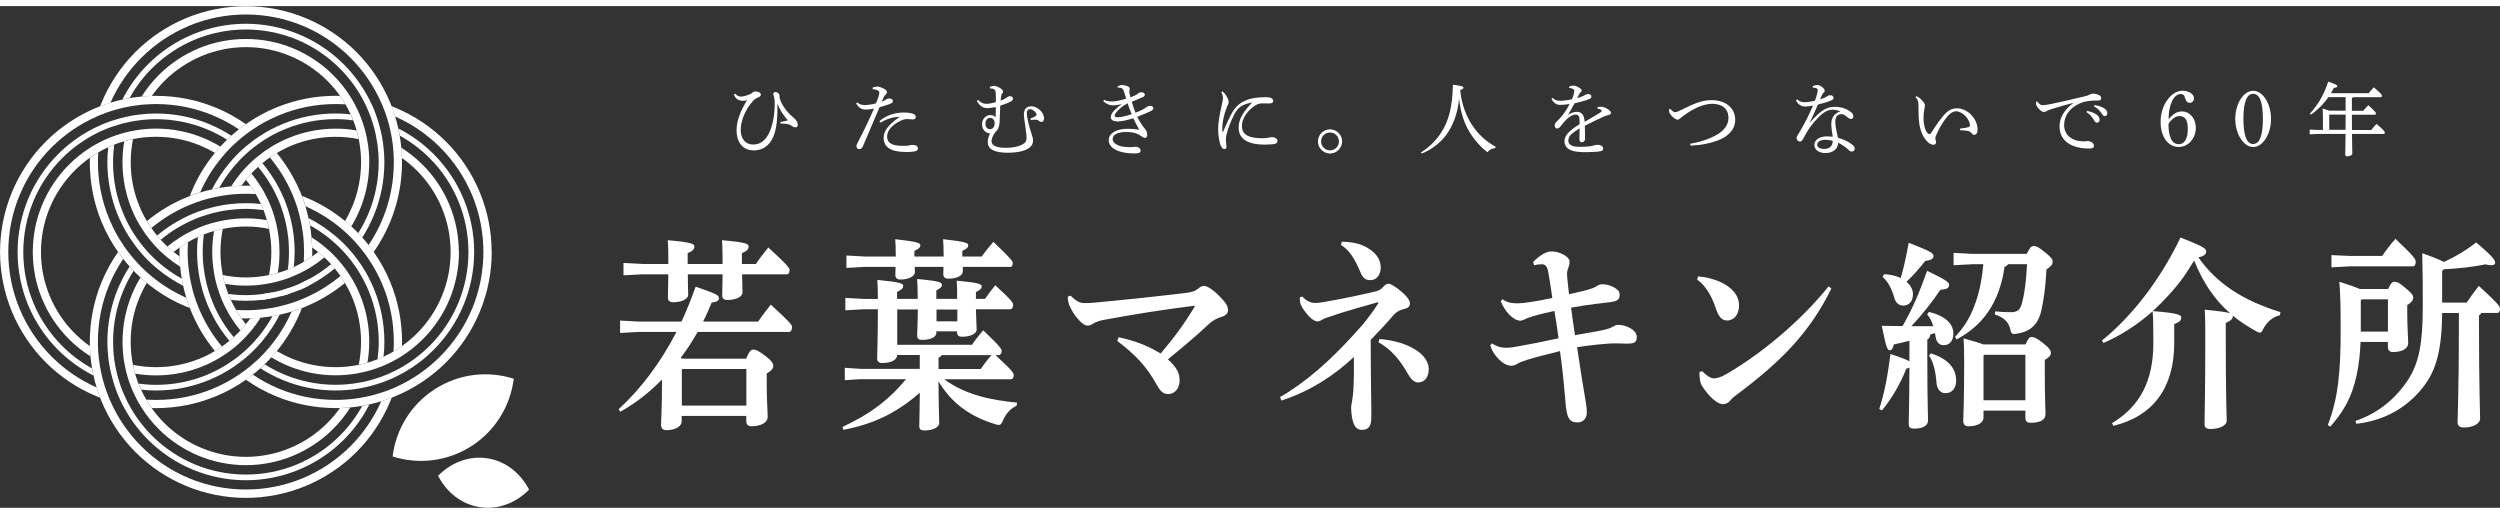 <svg xmlns="http://www.w3.org/2000/svg" width="360" height="74" viewBox="0 0 510.24 102.39">
  <rect x="0" y="0" width="510.24" height="102.39" fill="#333333" stroke="none"/>
  <defs>
    <style>
      .cls-1 {
        fill: #ffffff;
      }

      .cls-2 {
        fill: #ffffff;
      }

      .cls-3 {
        fill: #ffffff;
      }

      .cls-4 {
        fill: #ffffff;
      }
    </style>
  </defs>
  <g id="logo">
    <g>
      <g>
        <g>
          <path class="cls-1" d="M142.38,66.52c-1.06,1.86-2.2,3.63-3.46,5.27.11.04.23.13.34.17h13.02c.65-1.56,1.03-1.86,1.44-1.86.49,0,.95.13,2.51,1.31,1.37,1.05,1.59,1.6,1.59,1.98,0,.51-.23.93-1.33,1.6v2.53c0,2.95.19,5.19.19,6.29,0,1.31-1.56,1.94-3.34,1.94-.65,0-1.03-.34-1.03-1.1v-1.01h-13.18v1.14c0,.89-1.14,1.77-3.15,1.77-.68,0-1.06-.38-1.06-1.1,0-1.01.19-3.38.19-8.27v-.97c-2.58,2.66-5.47,4.89-8.51,6.58l-.34-.51c4.56-4.18,8.54-9.49,11.81-15.78h-7.71l-3.8.21v-2.53l3.8.21h8.73c1.06-2.28,2.01-4.64,2.89-7.13,4.48,1.56,4.75,1.77,4.75,2.36,0,.51-.46.76-1.48.89-.53,1.31-1.1,2.62-1.75,3.88h11.24c.84-1.27,1.71-2.36,2.58-3.46,4.1,3.76,4.33,4.13,4.33,4.6,0,.51-.19.97-.61.97h-18.68ZM147.47,52.64v-1.27c0-1.81-.04-2.62-.11-3.59,4.9.42,5.43.76,5.43,1.27,0,.46-.23.93-1.37,1.35v2.24h2.85c.76-1.14,1.56-2.19,2.54-3.38,4.14,3.8,4.33,4.22,4.33,4.6,0,.59-.19.89-.53.89h-9.15c.04,1.98.08,3.08.08,3.71,0,.84-1.29,1.52-3.11,1.52-.72,0-1.03-.38-1.03-.89,0-.63.04-1.86.08-4.35h-7.1c0,2.32.08,3.5.08,4.18,0,.84-1.29,1.52-3.11,1.52-.72,0-1.03-.38-1.03-.89,0-.63.04-1.9.08-4.81h-5.35l-3.8.21v-2.53l3.8.21h5.35v-1.6c0-1.48-.04-2.28-.11-3.25,4.9.42,5.43.76,5.43,1.27,0,.46-.23.93-1.37,1.35v2.24h7.14ZM152.33,81.54v-7.47h-13.06l-.11.13v7.34h13.18Z"/>
          <path class="cls-1" d="M191.13,66.6c0,.93-1.1,1.52-2.92,1.52-.68,0-1.03-.25-1.03-.89s.11-1.94.15-5.32h-4.21v7.21h15.27c.68-1.01,1.37-1.9,2.28-2.95,3.57,3.38,3.76,3.84,3.76,4.22,0,.46-.23.84-.61.84h-.65c3.53,3.25,3.72,3.63,3.72,4.09,0,.55-.23.84-.61.84h-13.56c4.37,3.25,9.72,4.26,14.85,4.77l-.08.63c-1.33.59-2.2,1.69-2.77,2.95-.3.72-.46.97-.87.97-.15,0-.38-.04-.65-.13-5.2-1.56-9-4.3-11.66-8.78.04,5.53.15,7.64.15,8.48,0,.93-1.29,1.56-3.04,1.56-.72,0-1.03-.25-1.03-.89,0-.8.08-2.62.11-6.83-2.24,1.98-4.63,3.63-7.22,4.89-2.7,1.31-5.51,2.15-8.39,2.7l-.19-.59c2.73-1.27,5.35-2.74,7.78-4.64,1.9-1.48,3.65-3.21,5.2-5.11h-9.3l-3.19.21v-2.53l3.19.21h12.11v-2.83h-4.63v.08c0,.93-1.25,1.56-3.04,1.56-.68,0-1.03-.3-1.03-.93,0-1.18.15-3.97.15-10.04h-2.92l-3.72.21v-2.53l3.72.21h2.92c0-1.39-.04-2.57-.11-3.88,4.82.46,5.28.76,5.28,1.22s-.3.8-1.25,1.22v1.43h4.21c0-1.65-.04-2.62-.11-4.05,4.75.42,5.05.72,5.05,1.18,0,.42-.27.68-1.14,1.14v1.73h4.25c0-1.43,0-2.32-.08-3.71,4.63.42,5.09.72,5.09,1.18,0,.42-.27.67-1.18,1.14v1.39h1.86c.61-.89,1.37-1.9,2.09-2.78,3.46,3.16,3.65,3.63,3.65,4.01,0,.51-.23.89-.61.89h-6.99c.04,2.03.15,3.46.15,4.09,0,.93-1.29,1.52-2.96,1.52-.68,0-1.03-.25-1.03-.89v-.21h-4.25v.17ZM186.69,53.23c0,.42.04.76.04,1.05,0,.84-1.21,1.52-2.96,1.52-.72,0-1.03-.38-1.03-.89,0-.38.04-.89.04-1.69h-6.23l-3.8.21v-2.53l3.8.21h6.27v-.38c0-1.39-.04-2.19-.11-3.16,4.56.51,5.13.8,5.13,1.22s-.19.68-1.21,1.18v1.14h5.96v-.38c0-1.39-.04-2.19-.11-3.16,4.71.51,5.13.8,5.13,1.22s-.19.68-1.21,1.18v1.14h3.95c.76-1.05,1.59-2.07,2.39-3,3.8,3.63,3.95,3.97,3.95,4.35,0,.46-.15.76-.46.76h-9.76c.04.34.04.63.04.89,0,.84-1.06,1.52-2.96,1.52-.72,0-1.03-.38-1.03-.89,0-.38.04-.8.04-1.52h-5.85ZM195.39,64.33v-2.4h-4.25v2.4h4.25ZM200.17,74.07c.65-.97,1.37-1.94,2.2-2.83h-10.21c-.11.25-.3.42-.61.51v2.32h8.62Z"/>
          <path class="cls-1" d="M218.51,59.09c1.22,1.22,1.9,1.52,2.85,1.52.8,0,1.14,0,2.43-.13,6.72-.63,13.06-1.31,18.53-1.98.95-.13,1.59-.34,2.16-.8.57-.46.87-.59,1.21-.59.53,0,1.56.46,3.04,1.94,1.48,1.48,1.9,2.15,1.9,3,0,.63-.42,1.14-1.48,1.43-.72.21-1.59.63-2.51,1.48-2.73,2.57-5.09,4.51-8.28,7.13,1.97,1.81,2.39,2.91,2.39,4.35s-.87,2.74-2.35,2.74c-1.06,0-1.63-.68-2.32-1.9-2.05-3.71-4.29-6.08-8.05-8.94l.27-.76c3.42.76,5.81,1.65,8.58,3.33,2.81-3.29,4.94-6.24,6.99-9.62l-.15-.13c-6.76.84-12.15,1.73-18.38,2.87-.99.17-1.63.42-2.13.72-.57.34-.87.46-1.18.46-.57,0-1.21-.3-2.51-1.94-.72-.93-1.37-2.28-1.48-2.87-.08-.38-.11-.67-.11-1.1l.57-.21Z"/>
          <path class="cls-1" d="M265.78,59.26c.84.93,1.75,1.27,2.24,1.31.72.04,1.48-.04,2.35-.21,3.95-.67,7.4-1.43,10.44-2.15.68-.17,1.18-.46,1.59-1.01.23-.3.72-.55.99-.55.42,0,1.52.68,2.62,1.6,1.14.97,1.75,1.81,1.75,2.45s-.49.97-1.14,1.1c-.99.25-1.59.59-2.09,1.14-1.82,2.11-2.89,3.21-4.78,5.19,0,4.64.08,9.32.11,12.62.04,2.36.04,2.87,0,3.67-.08,1.52-.76,2.07-1.9,2.07-1.56,0-2.09-1.69-2.2-4.43,0-.42.04-.72.19-1.43.11-.59.27-1.86.3-2.78.08-1.6.11-3.97.08-6.24-3.87,3.63-8.73,6.92-14.81,8.9l-.27-.72c5.32-3.04,10.29-7.51,15.04-12.74l1.78-1.98c1.22-1.48,2.35-3,3.27-4.47l-.11-.17c-3.53,1.01-7.25,2.03-9.8,2.95-.38.13-1.1.34-1.37.51-.3.17-.76.46-1.18.46-.46,0-1.29-.42-2.32-1.73-.65-.8-1.1-1.56-1.18-2.03-.08-.46-.11-.72-.11-1.1l.49-.21ZM273.87,48.08c2.85.08,4.56.63,6.15,1.9,1.1.84,1.78,2.03,1.78,3.38,0,1.52-.87,2.57-2.09,2.57-1.14,0-1.63-.55-2.16-1.86-1.03-2.45-2.2-4.35-3.87-5.32l.19-.68ZM281.54,67.95c2.16.17,4.56.67,6.57,1.73,2.89,1.48,3.49,3.33,3.49,4.39,0,1.65-.8,2.74-2.2,2.74-.8,0-1.52-.8-2.05-1.73-1.56-2.78-3.34-4.98-6-6.46l.19-.67Z"/>
          <path class="cls-1" d="M312.9,52.22c1.48-1.48,2.73-2.15,3.8-2.15,1.59,0,3.65,1.05,3.65,2.07,0,.51-.11.89-.23,1.18-.27.63-.34,1.27-.27,1.86.15,1.52.23,2.45.38,3.63,4.03-.89,4.82-1.18,5.43-1.52.3-.17.65-.51,1.37-.51.57,0,1.41.08,2.47.68.76.42,1.06.84,1.06,1.43,0,1.01-.42,1.31-1.86,1.52-1.18.17-4.4.46-8.05,1.14.27,2.03.49,3.67.8,5.61,2.13-.38,4.25-.72,6-1.1.68-.17,1.14-.3,1.71-.63.27-.17.72-.38,1.1-.38,1.56,0,3.8,1.01,3.8,2.45,0,1.05-.34,1.39-1.97,1.39-.99,0-2.05-.08-3.19-.04-1.63.08-4.21.34-7.02.76.68,4.56,1.14,7.51,1.56,9.92.27,1.6.42,2.32.42,3.46,0,.84-.49,1.98-1.9,1.98-1.9,0-2.05-1.31-2.35-3-.04-.25-.15-1.77-.27-3.08-.15-1.81-.42-4.64-.95-8.48-2.89.72-5.35,1.35-6.68,1.77-.95.3-1.67.59-2.05.84-.38.25-.84.38-1.22.38-.99,0-2.13-.72-3.19-2.07-.46-.59-.87-1.31-1.1-2.11l.38-.38c1.22.8,2.05.89,2.89.89s1.75-.17,2.7-.34c2.39-.42,5.16-.97,7.97-1.6-.27-2.03-.53-3.88-.84-5.57-1.56.34-2.89.63-4.59,1.14-.72.21-1.25.46-1.52.59-.27.13-.57.25-.84.25-1.48,0-3.19-1.94-3.99-3.92l.3-.46c1.22.8,2.05.84,3.3.84.53,0,1.52-.13,2.39-.25,1.56-.25,2.77-.46,4.52-.84-.23-1.69-.53-3.59-.84-5.36-.15-.84-.46-1.52-1.25-1.52-.42,0-1.03.04-1.63.21l-.19-.67Z"/>
          <path class="cls-1" d="M346.58,55.17c1.44.08,3.11.51,4.48,1.1,2.28,1.05,3.87,2.66,3.87,4.81,0,1.73-.91,3-2.28,3.08-1.25.08-1.9-.76-2.51-2.62-.84-2.57-2.28-4.77-3.76-5.7l.19-.67ZM373.77,57.66c-4.29,8.73-9.99,14.68-19.14,21.52-.61.46-1.14.84-1.52,1.35-.3.42-.91.72-1.48.72-1.06,0-2.77-1.43-4.25-3.71-.42-.68-.53-1.6-.53-2.83l.53-.21c.99,1.01,1.82,1.48,2.43,1.48.42,0,1.29-.17,2.32-.76,7.44-4.26,15.57-11.14,21.08-18.02l.57.46Z"/>
          <path class="cls-1" d="M389.72,68.29c-1.1.3-2.16.55-3.19.76-.23.93-.46,1.18-.84,1.18-.42,0-.68-.21-1.63-4.98,1.52.04,2.92.04,4.25.04,2.05-3.54,3.53-7.09,5.01-11.27,4.29,2.07,4.48,2.4,4.48,2.91,0,.63-.53.89-1.78.97-1.67,2.49-3.65,5.02-5.92,7.43h4.48c-.3-1.01-.72-1.81-1.25-2.4l.34-.51c3.46.8,5.01,2.49,5.01,4.43,0,1.56-.91,2.36-1.94,2.36-.95,0-1.52-.59-1.71-1.81-.04-.25-.08-.46-.11-.67-.3.08-.65.21-.95.3-.04.55-.27.84-.61,1.01v3.21c0,9.83.15,12.28.15,13.33s-1.14,1.65-2.77,1.65c-.91,0-1.18-.25-1.18-1.01,0-.72.11-3.04.15-11.43-.15.08-.38.13-.65.21-1.14,3-3.08,6.29-4.97,8.52l-.53-.3c1.03-3.21,1.71-6.71,2.28-11.22,2.28.76,3.34,1.18,3.87,1.48v-4.18ZM384.51,54.71c1.18.08,2.32.25,3.42.8.61-2.07,1.1-4.26,1.63-7.21,4.78,1.86,5.05,2.15,5.05,2.74,0,.51-.42.8-1.67.97-1.18,1.48-2.39,2.91-3.84,4.26.87.72,1.33,1.6,1.33,2.53,0,1.48-.84,2.32-1.97,2.32-.87,0-1.56-.51-1.86-1.65-.49-1.77-1.33-3.33-2.35-4.18l.27-.59ZM394.08,70.87c3.65,1.18,5.16,3.12,5.16,5.61,0,1.35-.76,2.53-2.16,2.53-1.1,0-1.78-.89-1.86-2.24-.15-2.28-.72-4.35-1.52-5.44l.38-.46ZM402.59,52.68l-3.87.21v-2.53l3.87.21h11.05c.65-1.31.95-1.6,1.41-1.6.61,0,1.06.25,2.32,1.27,1.25,1.01,1.56,1.39,1.56,1.9,0,.59-.27.93-1.25,1.6-.19,3.59-.57,6.29-1.06,8.44-.68,2.91-2.35,4.3-5.01,4.68-.99.17-1.14.04-1.37-1.1-.42-1.43-1.25-2.19-3.11-2.83l.08-.63c1.06.13,1.9.17,3.23.17,1.22,0,1.86-.38,2.24-1.86.53-1.94.84-4.3,1.03-7.93h-3.87c-.15.25-.38.42-.72.51-1.03,7.38-4.48,12.02-9.8,14.85l-.3-.55c.49-.55.99-1.05,1.44-1.69,1.22-1.6,2.16-3.5,2.81-5.48.84-2.45,1.29-5.02,1.52-7.64h-2.16ZM413.41,69.05c.49-1.22.84-1.52,1.22-1.52.49,0,.99.17,2.39,1.27,1.29,1.01,1.56,1.56,1.56,1.94,0,.51-.27.89-1.25,1.48v2.57c0,4.6.15,7.68.15,8.48,0,1.22-1.14,1.77-3.08,1.77-.68,0-1.03-.3-1.03-1.05v-1.43h-8.54v1.43c0,.89-.99,1.77-3.08,1.77-.68,0-1.06-.38-1.06-1.1,0-1.01.19-3.5.19-11.9,0-2.32-.04-3.46-.11-4.94,2.05.55,3.27.93,3.99,1.22h8.66ZM404.94,71.16l-.11.13v9.16h8.54v-9.28h-8.43Z"/>
          <path class="cls-1" d="M465.32,63.1c-1.29.25-2.58,1.27-3.34,2.66-.27.63-.46.89-.76.89-.19,0-.42-.13-.76-.3-1.78-.97-3.34-2.03-4.75-3.16.04.59-.3.97-1.44,1.48v3.33c0,12.11.19,15.74.19,16.58,0,1.05-1.44,1.73-3.38,1.73-.76,0-1.14-.3-1.14-.97,0-1.52.15-6.75.15-17.43,0-2.28,0-4.05-.11-5.95,3.08.3,4.48.51,5.16.72-3.34-2.91-5.58-6.46-7.33-10.76-.68,1.14-1.37,2.24-2.13,3.33-1.86,2.57-4.03,4.89-6.3,7,5.43.42,5.81.84,5.81,1.31,0,.51-.23.89-1.44,1.35v3.84c0,9.16-4.29,14.94-12.42,16.92l-.27-.55c5.77-3.46,8.43-8.73,8.43-16.37,0-3.76-.04-5.11-.15-6.46-3,2.66-6.38,4.89-10.03,6.46l-.3-.51c6.08-4.89,11.89-12.36,16.02-21.01,4.9,1.94,5.24,2.24,5.24,2.91,0,.38-.27.89-1.59,1.14,3.8,5.44,9.27,8.86,16.75,11.18l-.11.63Z"/>
          <path class="cls-1" d="M487.41,57.74c.53-1.18.87-1.48,1.25-1.48.49,0,.99.13,2.43,1.39,1.18.97,1.44,1.43,1.44,1.81,0,.51-.23.93-1.22,1.56v1.48c0,3.04.19,5.15.19,6.24,0,1.27-1.37,1.86-3.11,1.86-.65,0-1.03-.3-1.03-1.05v-1.01h-5.58c-.19,4.47-.87,9.07-3.04,12.95-.87,1.6-1.97,3-3.15,4.35l-.49-.34c2.05-5.27,2.66-10.72,2.62-19.96,0-4.3-.08-6.92-.27-9.28,2.13.67,3.42,1.14,4.21,1.48h5.73ZM475.83,50.82l3.8.17h6.57c.8-1.18,1.56-2.19,2.7-3.5,3.76,3.59,4.14,4.09,4.14,4.73,0,.59-.27.89-.53.89h-12.87l-3.8.21v-2.49ZM498.43,62.64c-.08,8.35-1.44,12.4-4.6,15.99-3.57,4.09-8.16,6.08-12.91,6.62l-.19-.59c4.06-1.35,7.86-4.05,10.67-8.27,2.24-3.42,3.08-7.34,3.08-14.98,0-3.76,0-6.79-.11-10.97,2.54.89,3.8,1.43,4.4,1.77,2.39-1.05,4.6-2.4,6.61-3.97,3.65,3.08,3.87,3.67,3.87,4.18,0,.25-.23.46-.76.46-.3,0-.72-.04-1.25-.17-2.39.51-5.35.84-8.51,1.01l-.3.34v6.46h5.01c.72-1.1,1.59-2.28,2.47-3.42,3.87,3.54,4.33,4.18,4.33,4.64,0,.51-.19.89-.57.89h-3.23c-.11.21-.27.38-.49.51v1.98c0,12.83.23,17.47.23,19.03,0,1.1-1.44,1.86-3.38,1.86-.8,0-1.22-.42-1.22-1.05,0-1.65.27-6.5.27-19.83v-2.49h-3.42ZM482.02,59.85l-.19.21v6.37h5.54v-6.58h-5.35Z"/>
        </g>
        <g>
          <path class="cls-1" d="M158.66,19.99c.07,4.05-.36,6.16-1.37,7.66-.85,1.22-2.08,1.8-3.45,1.8-2.13,0-3.51-1.5-3.51-4.15,0-1.64.65-3.71,2.15-6.11-.26.1-.68.15-.96.13-.73-.03-1.38-.33-1.74-1.27l.28-.18c.41.49.78.59,1.17.59s.94-.13,1.69-.42c.39-.15.59-.28.75-.46.1-.11.26-.16.47-.16.67,0,1.14.28,1.14.62s-.18.44-.59.6c-.44.2-.8.47-1.04.75-1.54,1.72-2.47,4.02-2.47,5.87,0,1.95,1.07,2.99,2.5,2.99,1.27,0,2.31-.59,3.09-1.97.88-1.59,1.37-3.9,1.35-6.75,0-.39-.08-.75-.18-1.09-.05-.2-.11-.37-.11-.54,0-.2.16-.36.44-.36.36,0,.78.26.8.67,0,.28.05.59.15.86.37,1.14,1.38,2.55,2.52,3.5.47.39.7.65.89.98.16.28.19.49.19.73,0,.29-.21.47-.44.47-.19,0-.44-.03-.72-.26-.46-.36-.86-.49-2.37-.52l-.03-.31c.54-.1,1.11-.21,1.54-.34-1.04-1.22-1.58-2.05-2.1-3.33h-.05Z"/>
          <path class="cls-1" d="M178.09,16.64c.37-.15.72-.23.98-.23s.88.18,1.43.5c.41.23.52.46.52.67,0,.19-.08.31-.19.42-.13.11-.31.29-.42.49-.15.33-.26.59-.46,1.01.39-.13.75-.33.99-.5.13-.11.31-.15.49-.15.49,0,.81.18.81.49s-.15.46-.73.67c-.52.19-1.14.37-2,.63-1.27,2.99-2.33,5.5-3.38,7.94-.18.41-.42.62-.8.62-.28,0-.54-.29-.54-.6,0-.21.13-.54.36-.94,1.12-2.13,2.18-4.34,3.22-6.73-.63.13-1.35.18-1.76.18-.72,0-1.41-.37-1.87-1.25l.23-.21c.46.44,1.02.54,1.46.54.59,0,1.33-.08,2.34-.33.19-.42.34-.81.54-1.4.08-.26.16-.6.16-.78,0-.41-.49-.65-1.33-.73l-.05-.29ZM179.52,23.46c1.28-1.14,3.09-1.74,4.89-1.74.8,0,1.53.08,2,.28.37.15.49.37.49.67s-.21.46-.62.46c-.28,0-.83-.08-1.11-.08-.42,0-.85.11-1.27.31-1.89.85-2.85,2.13-2.85,3.24,0,1.38,1.09,1.92,3.15,1.92.75,0,1.12-.03,1.35-.08.16-.05.34-.11.6-.11.88,0,1.19.29,1.19.72,0,.24-.11.44-.36.52-.33.13-1.09.21-2,.21-3.27,0-4.63-1.04-4.63-2.93,0-1.3.88-2.6,3.28-4.24-1.46.02-2.55.37-3.94,1.17l-.2-.29Z"/>
          <path class="cls-1" d="M202.03,16.48c.34-.15.6-.21.89-.21s1.01.28,1.5.67c.2.16.29.31.29.49s-.05.29-.15.39c-.16.16-.21.39-.24.59-.03.19-.06.47-.1.88.62-.23.98-.42,1.17-.57.18-.13.46-.34.72-.34.37,0,.63.2.63.46s-.08.44-.39.6c-.57.31-1.28.59-2.21.89-.07,1.61-.08,2.75-.13,3.45-.08.93-.33,1.51-.88,1.95-.5.68-.76,1.32-.76,1.84,0,.93,1.04,1.35,2.96,1.35,1.38,0,2.57-.26,3.33-.67.7-.37.83-.75.85-1.37,0-.46-.05-.99-.18-1.85-.15-1.14-.36-2.39-.36-2.93,0-1.11.57-1.66,1.53-1.66,1.19,0,2.59,1.24,2.59,2.47,0,.49-.26.72-.52.73-.18.02-.39-.1-.54-.24-.15-.13-.31-.19-.55-.21-.31-.02-.57-.02-1.12.05l-.06-.29c.44-.16.81-.34.99-.46.21-.13.26-.2.26-.37,0-.37-.73-1.09-1.35-1.09-.42,0-.63.28-.63.88s.36,2.47,1.02,4.33c.16.46.24.78.24,1.2,0,.75-.37,1.3-1.12,1.71-.85.47-2.11.76-3.92.78-2.91,0-4.19-.72-4.19-2.23,0-.52.16-1.09.46-1.72-.76-.03-1.63-.63-1.63-1.87,0-1.12.81-1.87,1.66-1.87.49,0,.94.16,1.12.47.02-.59.03-1.37.03-2.11-.55.11-1.35.23-1.72.23-.81,0-1.58-.39-2.15-1.48l.24-.21c.57.55,1.06.81,1.74.81.39,0,1.17-.15,1.89-.34.02-.65.02-1.15-.02-1.89-.02-.34-.07-.47-.26-.67-.16-.16-.34-.23-.54-.24-.1-.02-.24,0-.34.02l-.05-.33ZM201.12,23.98c0,.68.41,1.14.88,1.14.6.02.98-.46,1.01-1.14.03-.7-.37-1.17-.93-1.17-.52,0-.96.47-.96,1.17Z"/>
          <path class="cls-1" d="M228.08,16.41c.36-.21.7-.31.94-.31.26,0,.75.1,1.15.28.29.13.41.29.41.5,0,.13-.07.24-.08.42-.02.15-.02.31.02.46.05.24.11.54.2.86.42-.15.83-.33,1.12-.49.13-.08.33-.18.49-.33.1-.1.29-.21.62-.21.49,0,.7.21.7.49,0,.2-.08.36-.42.5-.57.26-1.43.62-2.24.94.24.88.52,1.63.76,2.24.62-.24,1.12-.46,1.48-.65.29-.16.49-.28.67-.42.19-.16.54-.34.86-.34.46,0,.63.26.63.5,0,.23-.18.42-.62.63-.65.29-1.58.7-2.67,1.11.49.98,1.04,1.79,1.58,2.46.33.39.46.7.46,1.22,0,.44-.21.63-.46.63-.16,0-.37-.11-.62-.28-.76-.57-1.67-.93-3.17-.93-1.81,0-2.8.55-2.8,1.46s1.28,1.63,3.28,1.63c.33,0,.75,0,.96-.03.15-.02.26-.05.42-.05.63,0,1.04.36,1.04.78,0,.47-.39.59-1.28.59-3.3,0-5.22-1.12-5.22-2.72,0-1.38,1.53-2.31,3.85-2.31.72,0,1.56.05,2.37.18-.46-.78-.78-1.45-1.2-2.33-1.33.42-2.52.65-3.15.65-1.02,0-1.45-.33-1.45-.88,0-.46.24-.86.72-1.37.36-.37.86-.81,1.53-1.33-.68.23-1.35.31-1.98.29-.55-.02-1.3-.33-1.8-.85l.18-.28c.44.26.89.34,1.61.34.59,0,1.54-.15,2.88-.57-.16-.54-.31-.98-.47-1.51-.16-.54-.42-.76-1.27-.76l-.02-.24ZM228.16,21.31c-.44.46-.67.8-.67,1.04,0,.23.18.34.67.34s1.53-.19,2.81-.63c-.31-.76-.55-1.41-.83-2.23-.91.52-1.51.96-1.98,1.48Z"/>
          <path class="cls-1" d="M249.52,17.41c.41.36.7.75.88,1.09.19.34.36.7.36,1.12,0,.28-.11.42-.18.57-.08.15-.19.41-.29.68-.5,1.4-.78,2.75-.81,3.66-.02.41-.02.83.02,1.12,0,.05.02.07.05.07s.05-.02.07-.07c.63-1.46,1.32-2.96,1.77-3.76.5-.93,1.12-1.61,1.72-2.02.98-.68,1.98-.96,2.91-1.12.68-.11,1.48-.16,2.42-.16s1.41.28,1.41.78c0,.37-.36.52-.83.5-.49-.02-.96-.03-1.5-.02-.47.03-.91.15-1.45.5-1.45,1.01-2.6,2.52-2.6,4.13,0,1.89,1.59,2.49,4.24,2.49.65,0,1.01-.07,1.25-.13.16-.03.44-.1.62-.1.68,0,1.15.37,1.15.75,0,.28-.11.52-.52.62-.36.1-1.22.16-2.13.16-3.27,0-5.28-1.09-5.28-3.46,0-1.74.93-3.24,2.78-5.15-.93.18-1.71.42-2.29.8-.5.33-1.02.93-1.35,1.58-.67,1.32-1.32,2.88-1.64,4.29-.1.46-.1.75-.1.99,0,.23.05.59.08.91.03.24.03.42.02.59-.03.23-.16.37-.41.36-.26,0-.52-.18-.78-.8-.24-.59-.5-1.97-.5-3.32.02-1.24.29-2.89.75-4.88.13-.57.24-1.12.24-1.4,0-.31-.08-.7-.33-1.24l.24-.15Z"/>
          <path class="cls-1" d="M273.92,27.62c0,1.35-1.12,2.47-2.47,2.47s-2.47-1.12-2.47-2.47,1.12-2.47,2.47-2.47,2.47,1.11,2.47,2.47ZM269.63,27.62c0,1.01.81,1.82,1.82,1.82s1.82-.81,1.82-1.82-.8-1.82-1.82-1.82-1.82.8-1.82,1.82Z"/>
          <path class="cls-1" d="M290.01,29.86c1.71-1.06,3.15-2.52,4.15-4.08,1.61-2.47,2.28-5.4,2.37-9.74,1.87.23,2.15.37,2.15.6,0,.18-.13.34-.67.49.34,3.14,1.33,5.69,2.89,7.79,1.11,1.5,2.57,2.81,4.36,3.79l-.1.29c-.7,0-1.25.37-1.58.83-1.4-1.09-2.65-2.49-3.64-4.1-1.14-1.87-1.85-4.08-2.15-6.8-.28,2.88-1.17,5.41-2.67,7.43-1.24,1.64-3.04,2.98-4.96,3.74l-.16-.24Z"/>
          <path class="cls-1" d="M326.06,20.61c.33-.07.59-.07.75-.07.18,0,.42.03.67.13.36.15.7.36.94.55.21.18.36.36.36.6,0,.2-.16.33-.41.39-.36.08-.7.19-.99.31-1.37.63-2.41,1.12-3.92,1.9.02,1.25.05,2.15.03,2.72-.02.44-.36.65-.65.65-.34,0-.5-.26-.49-.68.02-.72.05-1.4.05-2.16-1.72,1.04-2.31,1.59-2.31,2.52,0,.8.75,1.25,2.18,1.25.72,0,1.45-.03,2.05-.08.5-.05.85-.16,1.04-.23.19-.08.42-.1.68-.1.68-.02,1.14.31,1.15.72,0,.28-.08.5-.42.57-.72.15-1.9.19-2.99.21-.62,0-1.25,0-1.93-.1-1.71-.18-2.55-.99-2.55-2.13s.89-2.13,3.09-3.48c0-.49,0-.94-.05-1.28-.06-.44-.33-.68-.73-.68-.62,0-1.22.31-1.97,1.06-.42.42-.75.85-1.2,1.41-.18.23-.39.36-.62.36-.29,0-.52-.21-.52-.6,0-.28.11-.54.54-.93.47-.46.83-.85,1.15-1.28.47-.62.93-1.32,1.35-2.18-.8.13-1.41.18-1.9.18-.75,0-1.35-.37-1.79-1.22l.24-.21c.5.49.88.59,1.61.59.55,0,1.28-.08,2.31-.31.18-.39.31-.73.37-.99.08-.28.13-.54.13-.68,0-.19-.11-.36-.28-.44-.2-.11-.39-.16-.78-.2l-.02-.24c.33-.16.59-.24.85-.24.37,0,.81.16,1.27.46.34.21.46.36.46.54,0,.13-.05.21-.18.34-.13.13-.23.24-.29.36-.13.23-.31.55-.47.86.98-.28,1.45-.5,1.64-.65.2-.11.42-.18.65-.18.41.02.63.19.63.46,0,.23-.06.39-.29.5-.28.13-.59.24-.99.36-.62.2-1.17.33-2.15.57-.41.78-.8,1.46-1.32,2.31.75-.44,1.37-.57,1.84-.57.78,0,1.24.52,1.37,1.11.1.28.15.5.18.93,1.3-.75,2.26-1.32,2.94-1.74.39-.24.52-.36.52-.49,0-.15-.08-.21-.16-.26-.13-.08-.36-.18-.7-.21l.03-.28Z"/>
          <path class="cls-1" d="M340.9,20.98c.42.52.78.67.99.67.19,0,.55-.11,1.14-.41,2.55-1.27,4.24-2.05,6.29-2.05,2.96,0,4.83,1.67,4.83,4.03,0,2.11-1.64,3.48-3.56,4.2-1.58.6-3.41.96-5.59,1.06l-.02-.39c2-.34,3.59-.89,5.01-1.61,1.79-.91,2.78-2.15,2.78-3.68,0-1.74-1.17-2.86-3.32-2.86-1.5,0-3.53.73-5.64,2.28-.37.26-.65.46-.86.67-.23.21-.39.29-.59.29-.49,0-1.61-1.04-1.71-1.66-.02-.13-.03-.31-.02-.47l.26-.07Z"/>
          <path class="cls-1" d="M369.94,16.37c.29-.16.65-.26.98-.26.42,0,.89.28,1.32.73.13.16.18.29.18.46,0,.15-.08.28-.21.36-.16.11-.26.31-.34.47-.13.29-.26.55-.41.89.34-.1.75-.24,1.17-.44.13-.05.21-.13.29-.19.16-.11.36-.2.67-.2.33,0,.62.2.62.52,0,.28-.15.41-.59.59-.7.29-1.64.55-2.6.8-.6,1.4-1.14,2.59-1.64,3.63l.03.03c2.36-2.72,3.63-3.2,5.01-3.2,1.53,0,2.63.46,3.45,1.15.31.28.41.57.39.83-.02.28-.18.49-.46.49-.24,0-.44-.11-.68-.29-.6-.49-.83-.68-1.33-.68-.78,0-1.22.55-1.22,1.61,0,.42.1.96.18,1.45.11.62.26,1.25.36,1.74,1.35.41,2.29.86,2.99,1.48.31.24.46.5.44.76-.02.31-.21.59-.6.59-.23,0-.41-.1-.73-.41-.55-.5-1.28-1.04-2.05-1.4-.03,1.22-.98,2.11-2.59,2.11-1.4,0-2.26-.72-2.26-1.63,0-1.14,1.12-1.77,2.54-1.77.42,0,.8.02,1.2.08-.19-1.24-.31-2.15-.29-2.7.02-1.04.5-2.08,1.84-2.46-.54-.26-1.14-.36-1.64-.36-.63,0-1.28.26-1.89.72-1.11.85-2.62,2.63-3.35,3.94-.37.65-.62,1.11-.81,1.45-.13.26-.33.39-.57.39-.41-.03-.67-.37-.67-.75,0-.31.52-.98.99-1.84.67-1.14,1.53-2.81,2.37-4.76-.54.11-1.17.2-1.59.2-.75,0-1.5-.39-1.87-1.25l.23-.23c.46.47.91.6,1.59.6.41,0,1.15-.11,2.03-.31.21-.55.29-.85.44-1.41.06-.24.13-.57.13-.75,0-.2-.08-.31-.29-.39-.15-.07-.41-.13-.7-.11l-.05-.26ZM372.56,27.28c-1.01,0-1.68.42-1.68,1.02,0,.46.47.85,1.41.85,1.12,0,1.76-.62,1.76-1.64-.47-.16-1.19-.23-1.5-.23Z"/>
          <path class="cls-1" d="M400.06,25c.65-.08,1.32-.18,1.67-.29.24-.06.33-.19.33-.41-.03-1.17-1.46-2.83-2.83-2.83-.81,0-1.56.68-2.28,1.69-.75,1.06-1.28,2.02-1.85,3.35-.1.23-.11.39-.11.5s.05.23.06.31c.06.18.1.33.1.49,0,.29-.26.49-.5.49-.41.02-.96-.24-1.5-.86-1.11-1.3-1.59-3.06-1.58-5.79,0-1.11-.02-1.8-.08-2.11-.05-.28-.18-.55-.54-.96l.18-.21c.26.13.49.26.68.41.29.24.55.5.81.86.16.23.26.47.26.62,0,.24-.1.57-.15.91-.1.44-.16,1.17-.15,1.9.02,1.2.34,2.36.88,2.91.1.11.21.16.31.16.13,0,.24-.07.42-.33,1.22-1.9,2.21-3.35,3.14-4.15.62-.54,1.25-.8,2.07-.8,2.26,0,4.21,2.21,4.21,4.29,0,.75-.26,1.12-.67,1.12-.23,0-.41-.13-.59-.37-.15-.23-.44-.36-.72-.42-.34-.08-.94-.13-1.59-.16v-.33Z"/>
          <path class="cls-1" d="M415.8,19.47c.55.7.8.75,1.15.75s1.12-.13,1.76-.26c2.13-.46,4.52-.99,6.96-1.59.37-.1.65-.21.86-.33.26-.13.46-.18.63-.18.36,0,.76.08,1.27.31.28.13.41.36.41.63,0,.36-.18.47-.75.47-1.63,0-2.65.16-3.51.54-2.23.96-3.3,2.62-3.3,4.46,0,2.21,1.84,3.22,3.43,3.3.49.05.75.05.94.02.19-.05.36-.05.46-.05.68,0,1.25.47,1.25.93,0,.42-.2.59-.89.6-1.33.02-2.52-.2-3.53-.62-1.64-.72-2.6-2.05-2.6-3.92,0-1.66.88-3.35,2.88-4.8-1.74.47-3.04.81-4.65,1.33-.49.16-.73.26-.98.42-.15.08-.28.13-.44.13-.18,0-.42-.1-.65-.29-.55-.44-.96-1.01-.96-1.4,0-.15.02-.34.05-.44l.21-.02ZM425.95,21.39c.73.13,1.54.42,2.03.81.31.24.54.59.54.96,0,.41-.23.63-.54.63-.33,0-.46-.24-.73-.72-.28-.46-.78-1.07-1.4-1.43l.1-.26ZM427.44,20.2c.8.11,1.53.33,2.07.7.42.29.59.62.59.94,0,.39-.24.62-.54.62-.2,0-.37-.1-.65-.59-.33-.54-.91-1.09-1.54-1.41l.08-.26Z"/>
          <path class="cls-1" d="M445.33,21.5c1.61,0,2.83,1.45,2.83,3.33,0,2.18-1.56,3.92-3.48,3.92-2.2,0-3.71-2.1-3.71-5.09,0-1.93.62-3.64,1.67-4.88.81-.98,1.77-1.51,2.86-1.51,1.25,0,2.28.72,2.28,1.54,0,.54-.37.93-.86.93s-.76-.31-.98-1.04c-.13-.55-.39-.76-.85-.76-1.45,0-2.49,2.16-2.49,5.17.94-1.14,1.69-1.61,2.72-1.61ZM442.59,24.53c0,1.14.28,2.31.73,2.96.29.44.8.7,1.33.7,1.2,0,1.87-1.11,1.87-3.12,0-1.84-.52-2.63-1.74-2.63-.57,0-1.15.33-1.71.93-.19.18-.49.62-.49.7v.47Z"/>
          <path class="cls-1" d="M459.87,17.28c1.97,0,3.64,2.63,3.64,5.74s-1.68,5.74-3.64,5.74-3.66-2.65-3.66-5.74,1.67-5.74,3.66-5.74ZM459.85,28.14c1.33,0,2-1.71,2-5.12s-.67-5.12-1.98-5.12-2,1.72-2,5.06.65,5.19,1.98,5.19Z"/>
          <path class="cls-1" d="M474.1,23.03c0-.96-.02-1.45-.05-2.13.63.2,1.04.33,1.3.44h3.38v-2.76h-3.51c-.91,1.33-2.1,2.55-3.58,3.58l-.21-.21c1.74-1.9,2.98-4.06,3.74-6.54,1.58.54,1.87.72,1.87.93,0,.18-.23.31-.73.36-.18.36-.36.72-.57,1.07h7.71c.33-.42.68-.81,1.02-1.2,1.46,1.25,1.67,1.51,1.67,1.71,0,.18-.1.31-.26.31h-5.61c-.06.08-.15.15-.26.18v2.59h2.33c.33-.39.63-.75,1.01-1.14,1.4,1.24,1.56,1.5,1.56,1.66,0,.18-.06.29-.23.29h-4.67c0,1.04.02,2.07.02,3.11h3.94c.34-.46.68-.83,1.07-1.24,1.54,1.33,1.69,1.59,1.69,1.76s-.06.29-.23.29h-6.47c.03,2.93.07,3.71.07,4,0,.34-.57.57-1.06.57-.26,0-.39-.11-.39-.33,0-.41.03-1.22.07-4.24h-5.69l-1.63.08v-.98l1.63.08h1.07v-2.23ZM478.72,25.26c.02-1.04.02-2.07.02-3.11h-3.28l-.07.08v3.02h3.33Z"/>
        </g>
      </g>
      <g>
        <path class="cls-2" d="M96.22,89.8c-4.97,3.19-10.87,3.78-16.09,2.12.67-5.44,3.66-10.56,8.63-13.75,4.97-3.19,10.87-3.78,16.09-2.12-.67,5.44-3.66,10.56-8.63,13.75Z"/>
        <path class="cls-2" d="M97.93,102.26c-3.73-.57-6.78-3.02-8.52-6.4,2.68-2.71,6.31-4.14,10.05-3.57,3.73.57,6.78,3.02,8.52,6.4-2.68,2.71-6.31,4.14-10.05,3.57Z"/>
        <g>
          <g>
            <path class="cls-3" d="M50.17,64.92c-.34.44-.71.88-1.1,1.29-.69-.83-1.32-1.7-1.89-2.61-.37-.59-.72-1.19-1.03-1.81-.34-.64-.65-1.3-.93-1.97-.01-.04-.03-.08-.05-.12-.17-.42-.33-.85-.47-1.28-.25-.69-.45-1.4-.63-2.12-.15-.61-.29-1.22-.38-1.84-.25-1.41-.37-2.85-.37-4.28s.12-2.87.37-4.28c.58-.18,1.18-.31,1.78-.43-.31,1.55-.47,3.13-.47,4.72s.17,3.17.47,4.72c.12.6.27,1.2.44,1.79.2.7.42,1.38.69,2.05.06.15.11.29.18.44.11.27.23.53.35.79.32.69.66,1.36,1.05,2.02.34.59.7,1.17,1.1,1.72.29.41.59.82.9,1.2Z"/>
            <path class="cls-3" d="M73.22,27.15c-1.55-.32-3.14-.47-4.73-.47-3.09,0-6.15.61-9,1.79-1.03.42-2.03.93-2.99,1.51h-.01c-.48.29-.95.59-1.4.91-.54.37-1.04.75-1.54,1.17-.31.25-.6.5-.88.76-.28.24-.55.5-.8.75-.2.2-.38.39-.57.6-.39.42-.76.85-1.12,1.29-.31.39-.61.78-.9,1.2-.7.02-1.4.06-2.09.12.57-.91,1.2-1.79,1.89-2.61.36-.43.72-.85,1.11-1.26.17-.18.33-.34.5-.52.29-.29.58-.56.88-.83.28-.27.58-.52.88-.76.5-.41,1.01-.8,1.54-1.19.46-.32.93-.63,1.41-.92,1.11-.68,2.27-1.27,3.47-1.76,3.04-1.27,6.34-1.92,9.64-1.92,1.44,0,2.87.12,4.28.37.18.58.32,1.18.44,1.78Z"/>
            <path class="cls-3" d="M93.68,50.18c-.01,3.3-.66,6.59-1.92,9.64-1.26,3.04-3.13,5.83-5.46,8.16-1.33,1.33-2.81,2.51-4.4,3.51-.59.37-1.19.72-1.8,1.03-.65.34-1.31.65-1.98.93-.04.01-.08.03-.12.05-.42.17-.85.33-1.28.47-.69.25-1.4.45-2.12.63-.61.15-1.23.28-1.84.39-1.41.24-2.84.36-4.28.36-3.3,0-6.59-.65-9.64-1.91-1.2-.5-2.35-1.09-3.47-1.76.38-.42.75-.85,1.1-1.28h.01c.96.57,1.96,1.07,2.99,1.5,2.85,1.18,5.91,1.79,9,1.79,1.59,0,3.18-.15,4.73-.47.6-.12,1.19-.27,1.77-.43.69-.21,1.38-.43,2.06-.7.14-.05.29-.11.43-.18.27-.11.53-.23.79-.35.69-.31,1.37-.66,2.02-1.05.6-.34,1.18-.71,1.72-1.1,1.1-.77,2.14-1.64,3.09-2.59,2.18-2.18,3.93-4.79,5.1-7.63,1.19-2.84,1.79-5.9,1.79-9s-.6-6.15-1.79-9c-1.17-2.84-2.92-5.45-5.1-7.63-.95-.95-1.98-1.82-3.09-2.59-.01-.7-.05-1.4-.12-2.09,1.59,1,3.06,2.18,4.4,3.51,2.33,2.33,4.2,5.12,5.46,8.16,1.26,3.04,1.91,6.34,1.92,9.64Z"/>
            <path class="cls-4" d="M47.7,67.57c-.28.26-.58.51-.88.75-1.38-1.64-2.57-3.44-3.53-5.35-.33-.63-.62-1.27-.9-1.93,0-.02-.01-.03-.02-.05-.3-.72-.57-1.46-.8-2.2-.14-.44-.28-.9-.39-1.36-.21-.74-.37-1.49-.51-2.25-.11-.64-.21-1.29-.28-1.93-.11-1.02-.17-2.04-.17-3.08s.05-2.04.17-3.06c.27-.12.53-.24.79-.35.14-.06.29-.11.44-.18-.17,1.19-.25,2.39-.25,3.59s.08,2.4.25,3.59c.07.64.19,1.27.32,1.9.14.73.33,1.48.55,2.2.12.44.27.89.42,1.32.17.46.34.92.53,1.36.11.28.24.56.36.84.29.64.61,1.26.94,1.88h0c.85,1.53,1.84,2.96,2.95,4.3Z"/>
            <path class="cls-4" d="M72.08,23.32c-1.19-.17-2.38-.25-3.59-.25-3.55,0-7.1.7-10.37,2.06-1.43.59-2.81,1.3-4.12,2.13-.47.31-.95.63-1.4.96-.53.38-1.04.78-1.54,1.2-.3.26-.59.51-.88.77-.3.27-.58.55-.86.83-.18.17-.35.35-.52.54-.38.4-.75.82-1.11,1.25-1.11,1.33-2.11,2.77-2.95,4.28h0c-.49.09-.98.19-1.46.3.96-1.91,2.16-3.7,3.53-5.35.36-.43.72-.85,1.11-1.25.18-.21.37-.4.57-.6.27-.27.53-.52.8-.77.28-.27.58-.53.88-.77.5-.42,1.01-.83,1.53-1.22.46-.34.94-.67,1.42-.97,1.44-.94,2.95-1.73,4.54-2.39,3.42-1.42,7.12-2.15,10.82-2.15,1.02,0,2.05.05,3.06.17.12.26.24.53.35.79.06.14.12.29.18.44Z"/>
            <path class="cls-4" d="M96.77,50.18c0,3.69-.73,7.4-2.16,10.82-1.41,3.43-3.51,6.56-6.13,9.17-2.09,2.11-4.53,3.87-7.19,5.21-.63.33-1.27.63-1.93.9-.01.01-.03.02-.05.02-.71.3-1.44.57-2.2.8-.44.15-.9.28-1.35.4-.74.2-1.5.36-2.25.5-.65.11-1.3.21-1.95.28-1.01.11-2.04.17-3.06.17-3.69,0-7.4-.72-10.82-2.15-1.59-.66-3.1-1.46-4.54-2.38.3-.27.59-.54.87-.82,1.31.83,2.68,1.54,4.12,2.14,3.27,1.35,6.82,2.05,10.37,2.05,1.21,0,2.4-.08,3.59-.24.64-.09,1.27-.2,1.9-.32.74-.15,1.48-.34,2.2-.56.44-.12.89-.27,1.32-.42.46-.17.92-.34,1.37-.52.28-.12.55-.24.83-.37.64-.28,1.27-.6,1.88-.94,2.23-1.23,4.28-2.78,6.09-4.57,2.51-2.52,4.52-5.52,5.87-8.8,1.36-3.27,2.06-6.82,2.06-10.37s-.7-7.1-2.06-10.37c-1.35-3.28-3.36-6.28-5.87-8.79-1.81-1.81-3.86-3.34-6.09-4.58-.08-.49-.18-.97-.29-1.46,2.66,1.34,5.1,3.11,7.19,5.21,2.62,2.62,4.72,5.75,6.13,9.16,1.42,3.43,2.16,7.12,2.16,10.83Z"/>
            <path class="cls-3" d="M45.28,69.49c-.45.32-.93.63-1.41.92-1.99-2.43-3.62-5.13-4.82-8.03-.1-.25-.21-.51-.3-.75-.27-.69-.52-1.4-.73-2.12-.25-.8-.46-1.61-.64-2.44-.1-.49-.21-.98-.29-1.47-.13-.8-.25-1.62-.32-2.44-.07-.69-.11-1.39-.12-2.09-.02-.3-.02-.6-.02-.9s0-.6.02-.9h0c.56-.4,1.12-.77,1.72-1.11-.05.67-.07,1.34-.07,2.01s.02,1.34.07,2.02c.04.67.11,1.34.21,2,.09.79.24,1.58.41,2.35.09.47.21.95.33,1.41.21.79.45,1.57.72,2.34.18.49.36.96.56,1.42.08.21.18.4.26.61,1.14,2.57,2.62,4.98,4.43,7.14Z"/>
            <path class="cls-3" d="M70.51,20.06c-.68-.05-1.34-.07-2.02-.07-3.94,0-7.9.77-11.56,2.3-1.87.77-3.66,1.73-5.34,2.87-.48.32-.96.66-1.41,1.02-.54.39-1.04.82-1.55,1.25-.29.26-.59.53-.87.79-.22.2-.42.4-.63.61-.25.25-.51.52-.74.77-.39.41-.75.84-1.11,1.27-1.8,2.16-3.29,4.56-4.43,7.14-.71.22-1.41.46-2.11.72.09-.25.2-.51.3-.75,1.2-2.89,2.83-5.6,4.82-8.02.35-.44.72-.87,1.1-1.28.32-.36.65-.7.99-1.03.12-.13.26-.26.39-.39.29-.28.58-.55.87-.82h.01c.5-.44,1.01-.88,1.54-1.29.46-.37.93-.71,1.41-1.05,1.91-1.34,3.95-2.48,6.11-3.36,3.86-1.61,8.04-2.43,12.2-2.43.3,0,.6,0,.91.01.39.56.76,1.15,1.11,1.73Z"/>
            <path class="cls-3" d="M100.36,50.18c0,4.16-.82,8.34-2.43,12.2-1.59,3.86-3.95,7.39-6.9,10.34-2.95,2.94-6.48,5.31-10.34,6.9-.25.1-.51.21-.75.3-.7.27-1.4.52-2.12.73-.8.25-1.61.46-2.44.64-.49.11-.98.21-1.47.3-.8.13-1.62.25-2.42.32-.7.06-1.39.1-2.09.12-.31.01-.61.01-.91.01-4.16,0-8.34-.82-12.2-2.43-2.16-.89-4.2-2.02-6.11-3.36.47-.34.95-.68,1.41-1.05,1.67,1.14,3.47,2.11,5.34,2.88,3.65,1.52,7.62,2.29,11.56,2.29.68,0,1.34-.02,2.02-.07.67-.04,1.34-.1,2.01-.2.78-.11,1.57-.24,2.34-.41.47-.09.95-.22,1.42-.34.78-.21,1.57-.45,2.33-.72h.01c.47-.18.94-.35,1.41-.55.2-.09.4-.18.61-.26,3.42-1.51,6.54-3.65,9.18-6.3,2.8-2.8,5.04-6.14,6.55-9.79,1.52-3.65,2.29-7.62,2.29-11.56s-.77-7.9-2.29-11.56c-1.52-3.65-3.76-7-6.55-9.79-2.64-2.64-5.77-4.79-9.18-6.28-.22-.71-.45-1.41-.72-2.11.25.09.51.2.75.3,3.86,1.6,7.39,3.96,10.34,6.91,2.95,2.94,5.31,6.47,6.9,10.33,1.61,3.86,2.43,8.04,2.43,12.2Z"/>
          </g>
          <g>
            <path class="cls-3" d="M53.78,58.74c-.06.15-.12.29-.18.44-.11.27-.23.53-.35.79.65-.07,1.3-.17,1.94-.28.18-.42.33-.85.48-1.28-.63.13-1.27.24-1.9.32ZM53.78,58.74c-.06.15-.12.29-.18.44-.11.27-.23.53-.35.79.65-.07,1.3-.17,1.94-.28.18-.42.33-.85.48-1.28-.63.13-1.27.24-1.9.32ZM53.78,58.74c-.06.15-.12.29-.18.44-.11.27-.23.53-.35.79.65-.07,1.3-.17,1.94-.28.18-.42.33-.85.48-1.28-.63.13-1.27.24-1.9.32ZM53.78,58.74c-.06.15-.12.29-.18.44-.11.27-.23.53-.35.79.65-.07,1.3-.17,1.94-.28.18-.42.33-.85.48-1.28-.63.13-1.27.24-1.9.32ZM53.78,58.74c-.06.15-.12.29-.18.44-.11.27-.23.53-.35.79.65-.07,1.3-.17,1.94-.28.18-.42.33-.85.48-1.28-.63.13-1.27.24-1.9.32ZM53.78,58.74c-.06.15-.12.29-.18.44-.11.27-.23.53-.35.79.65-.07,1.3-.17,1.94-.28.18-.42.33-.85.48-1.28-.63.13-1.27.24-1.9.32ZM53.78,58.74c-.06.15-.12.29-.18.44-.11.27-.23.53-.35.79.65-.07,1.3-.17,1.94-.28.18-.42.33-.85.48-1.28-.63.13-1.27.24-1.9.32ZM53.78,58.74c-.06.15-.12.29-.18.44-.11.27-.23.53-.35.79.65-.07,1.3-.17,1.94-.28.18-.42.33-.85.48-1.28-.63.13-1.27.24-1.9.32ZM53.78,58.74c-.06.15-.12.29-.18.44-.11.27-.23.53-.35.79.65-.07,1.3-.17,1.94-.28.18-.42.33-.85.48-1.28-.63.13-1.27.24-1.9.32ZM53.78,58.74c-.06.15-.12.29-.18.44-.11.27-.23.53-.35.79.65-.07,1.3-.17,1.94-.28.18-.42.33-.85.48-1.28-.63.13-1.27.24-1.9.32ZM53.78,58.74c-.06.15-.12.29-.18.44-.11.27-.23.53-.35.79.65-.07,1.3-.17,1.94-.28.18-.42.33-.85.48-1.28-.63.13-1.27.24-1.9.32Z"/>
            <path class="cls-3" d="M53.19,63.6c-.58.91-1.21,1.79-1.89,2.61-.36.43-.73.85-1.11,1.26l-.51.52c-.29.29-.58.57-.87.84-.29.26-.58.52-.88.76-.5.4-1.01.8-1.54,1.18-.46.32-.94.63-1.42.93-1.1.67-2.27,1.27-3.47,1.76-3.04,1.26-6.33,1.91-9.64,1.91-1.43,0-2.87-.12-4.28-.36-.17-.59-.31-1.19-.43-1.79,1.55.32,3.14.47,4.72.47,3.1,0,6.16-.61,9-1.79,1.03-.42,2.04-.93,3-1.5.48-.29.96-.6,1.41-.92.53-.36,1.04-.75,1.54-1.17.3-.25.6-.5.88-.75.28-.25.54-.51.79-.76.2-.2.39-.39.58-.6.39-.41.76-.85,1.1-1.29.33-.38.63-.78.92-1.2.7-.01,1.4-.06,2.09-.12Z"/>
            <path class="cls-3" d="M57.05,50.18c0,1.43-.11,2.87-.36,4.28-.59.18-1.19.32-1.79.43.32-1.55.47-3.13.48-4.72-.01-1.59-.17-3.17-.48-4.72-.12-.6-.27-1.2-.44-1.79-.2-.69-.42-1.38-.68-2.05-.06-.14-.12-.29-.18-.44-.11-.27-.23-.53-.35-.79-.32-.69-.67-1.36-1.05-2.02-.34-.59-.71-1.17-1.1-1.72-.29-.41-.59-.8-.92-1.2.36-.44.73-.87,1.12-1.29.68.83,1.31,1.7,1.89,2.61.37.59.71,1.19,1.02,1.81.35.64.65,1.3.93,1.97.02.04.04.08.05.12.18.42.33.85.48,1.28.24.69.45,1.4.63,2.12.14.61.28,1.23.38,1.84.25,1.41.36,2.85.36,4.28Z"/>
            <path class="cls-3" d="M44.97,28.69c-.38.41-.75.84-1.1,1.28-.96-.58-1.97-1.08-3-1.51-2.84-1.18-5.9-1.79-9-1.79-1.58,0-3.17.15-4.72.47-.6.12-1.2.27-1.79.44-.69.2-1.38.42-2.05.69-.14.05-.29.11-.43.18-.27.11-.54.23-.79.35-.7.32-1.37.67-2.03,1.05-.59.34-1.17.71-1.72,1.09h0c-1.09.78-2.13,1.65-3.08,2.6-2.19,2.18-3.93,4.79-5.11,7.63-1.18,2.85-1.79,5.91-1.79,9s.61,6.16,1.79,9,2.92,5.45,5.11,7.63c.95.95,1.98,1.82,3.08,2.59.02.7.06,1.39.12,2.09-1.58-1-3.06-2.18-4.39-3.51-2.33-2.33-4.2-5.12-5.46-8.16-1.27-3.04-1.92-6.34-1.92-9.64s.65-6.59,1.92-9.64c1.26-3.04,3.13-5.83,5.46-8.16,1.32-1.33,2.81-2.51,4.39-3.51.59-.37,1.19-.71,1.81-1.03.64-.34,1.31-.65,1.97-.92.04-.02.09-.04.13-.06.41-.17.85-.33,1.27-.47.69-.24,1.4-.45,2.12-.63.61-.15,1.23-.28,1.84-.38,1.41-.25,2.85-.37,4.28-.37,3.31,0,6.59.65,9.64,1.92,1.2.5,2.36,1.08,3.47,1.76Z"/>
            <path class="cls-4" d="M57.87,57.87c-.13.44-.27.89-.43,1.32.45-.11.91-.25,1.35-.39.14-.44.28-.9.4-1.36-.44.17-.88.3-1.32.43Z"/>
            <path class="cls-4" d="M57.08,62.98c-.97,1.91-2.16,3.7-3.53,5.35-.36.42-.72.85-1.11,1.26-.19.2-.38.39-.58.59-.26.27-.53.52-.79.77-.29.26-.58.52-.88.77-.5.42-1.01.83-1.55,1.22-.45.34-.93.67-1.4.98h-.01c-1.43.93-2.96,1.72-4.53,2.38-3.42,1.42-7.12,2.15-10.83,2.15-1.02,0-2.04-.05-3.06-.17-.12-.26-.24-.53-.34-.78-.07-.15-.12-.3-.19-.44,1.19.15,2.39.24,3.59.24,3.56,0,7.1-.7,10.37-2.05,1.43-.6,2.81-1.31,4.12-2.14.47-.31.95-.63,1.41-.96.53-.38,1.04-.78,1.54-1.2.3-.26.59-.52.88-.77.29-.27.58-.54.86-.82.18-.18.34-.36.52-.54.38-.41.75-.83,1.11-1.25,1.11-1.34,2.09-2.78,2.94-4.29.5-.08.98-.19,1.47-.3Z"/>
            <path class="cls-4" d="M60.13,50.18c0,1.03-.05,2.05-.17,3.08-.26.11-.53.23-.78.34-.15.06-.29.11-.44.18.17-1.19.24-2.39.24-3.59s-.07-2.4-.24-3.59c-.08-.64-.19-1.27-.32-1.9-.15-.73-.33-1.48-.55-2.19-.13-.45-.27-.9-.43-1.33-.15-.45-.33-.92-.52-1.36-.12-.28-.24-.56-.37-.84-.29-.64-.6-1.27-.94-1.89-.85-1.52-1.83-2.95-2.94-4.28.28-.27.57-.52.88-.76,1.37,1.64,2.56,3.44,3.53,5.35.33.63.62,1.28.89,1.93h.01s.01.03.01.04c.3.72.57,1.47.8,2.21.15.45.28.91.4,1.36.2.74.36,1.49.5,2.25.11.64.22,1.29.28,1.94.11,1.02.17,2.04.17,3.06Z"/>
            <path class="cls-4" d="M47.22,26.45c-.29.27-.58.54-.87.82-1.31-.83-2.68-1.54-4.12-2.13-3.27-1.36-6.81-2.06-10.37-2.06-1.2,0-2.4.08-3.59.25-.64.07-1.27.19-1.9.32-.73.14-1.47.33-2.19.55-.44.12-.89.27-1.32.42-.46.15-.92.33-1.37.53-.28.11-.56.24-.83.35h0c-.64.3-1.27.61-1.89.95h0c-2.23,1.24-4.28,2.78-6.08,4.58-2.51,2.51-4.53,5.51-5.88,8.79-1.36,3.27-2.05,6.82-2.06,10.37.01,3.55.7,7.1,2.06,10.37,1.35,3.28,3.37,6.28,5.88,8.8,1.8,1.8,3.85,3.34,6.08,4.57.08.49.18.97.29,1.46-2.65-1.34-5.09-3.11-7.19-5.21-2.61-2.61-4.72-5.75-6.13-9.17-1.41-3.42-2.15-7.12-2.15-10.82s.73-7.4,2.15-10.83c1.41-3.42,3.52-6.54,6.13-9.16,2.11-2.11,4.54-3.87,7.19-5.21.63-.33,1.28-.62,1.93-.9.02,0,.03-.01.05-.02.72-.3,1.46-.57,2.21-.8.44-.14.9-.28,1.35-.39.74-.21,1.49-.37,2.25-.51.64-.11,1.29-.21,1.94-.27h0c1.02-.12,2.04-.18,3.06-.18,3.7,0,7.41.72,10.83,2.15,1.57.66,3.1,1.46,4.53,2.38Z"/>
            <path class="cls-3" d="M61.38,56.56c-.1.47-.22.95-.34,1.41.66-.27,1.31-.57,1.94-.9.11-.49.21-.98.3-1.47-.63.34-1.25.66-1.9.95Z"/>
            <path class="cls-3" d="M61.62,61.63c-.09.25-.2.51-.3.75-1.21,2.9-2.84,5.6-4.82,8.03h-.01c-.35.43-.72.86-1.1,1.28-.32.35-.65.69-.98,1.03-.13.12-.27.26-.4.38-.28.28-.57.55-.87.82-.5.44-1.01.88-1.54,1.29-.46.37-.94.71-1.41,1.05-1.91,1.34-3.96,2.48-6.11,3.36-3.87,1.61-8.05,2.43-12.21,2.43-.3,0-.6,0-.9-.01-.4-.56-.77-1.14-1.11-1.72.67.04,1.34.06,2.01.06,3.95,0,7.91-.77,11.56-2.29,1.88-.77,3.66-1.74,5.35-2.88.48-.33.95-.66,1.41-1.01.53-.4,1.04-.83,1.53-1.26.31-.26.6-.53.89-.79.21-.2.42-.4.62-.61.26-.25.51-.52.75-.77.38-.41.75-.84,1.11-1.27,1.8-2.16,3.29-4.57,4.42-7.14h.01c.71-.22,1.41-.46,2.11-.72Z"/>
            <path class="cls-4" d="M75.39,81.3c-1.34,2.65-3.12,5.09-5.21,7.19-2.62,2.61-5.76,4.71-9.17,6.12-3.42,1.42-7.12,2.16-10.82,2.16s-7.4-.73-10.83-2.16c-3.42-1.41-6.54-3.51-9.16-6.12-2.11-2.11-3.87-4.54-5.22-7.19-.32-.63-.63-1.28-.9-1.94-.01-.01-.01-.02-.02-.04-.3-.72-.57-1.46-.79-2.21-.14-.44-.28-.9-.39-1.35-.21-.74-.37-1.5-.51-2.25-.12-.65-.22-1.3-.28-1.95-.11-1.01-.18-2.04-.18-3.06.01-3.69.73-7.4,2.15-10.82.66-1.58,1.47-3.1,2.39-4.54.27.3.54.6.82.88-.83,1.31-1.54,2.67-2.13,4.11-1.37,3.28-2.06,6.82-2.06,10.37,0,1.21.08,2.4.24,3.59.08.64.2,1.27.32,1.9.15.74.34,1.49.56,2.2.12.45.27.89.42,1.33.15.45.33.91.53,1.36.11.28.23.56.36.83.29.65.6,1.28.95,1.9,1.22,2.22,2.77,4.27,4.56,6.07,2.51,2.51,5.52,4.52,8.79,5.88,3.28,1.36,6.83,2.05,10.38,2.05s7.09-.69,10.37-2.05c3.28-1.36,6.28-3.37,8.79-5.88,1.81-1.8,3.34-3.85,4.57-6.07.49-.09.98-.19,1.47-.3Z"/>
            <path class="cls-3" d="M79.94,79.93c-.09.26-.21.52-.31.77-1.6,3.85-3.96,7.39-6.9,10.33-2.95,2.95-6.48,5.31-10.34,6.91-3.86,1.6-8.04,2.43-12.2,2.43s-8.35-.83-12.2-2.43c-3.86-1.6-7.39-3.96-10.34-6.91-2.94-2.94-5.31-6.48-6.91-10.33-.1-.26-.21-.52-.3-.77-.27-.69-.52-1.39-.72-2.09-.25-.8-.46-1.62-.64-2.45-.11-.49-.21-.97-.29-1.46-.14-.82-.25-1.62-.33-2.44-.06-.7-.1-1.39-.12-2.09-.01-.3-.01-.61-.01-.91,0-4.16.82-8.34,2.41-12.19.9-2.16,2.02-4.21,3.36-6.12.34.49.69.95,1.06,1.41-1.14,1.68-2.11,3.47-2.88,5.34-1.52,3.65-2.3,7.62-2.3,11.56,0,.67.02,1.35.07,2.01.04.68.11,1.35.21,2.02.1.79.24,1.57.41,2.34h0c.09.48.21.95.33,1.41.22.79.45,1.58.73,2.34.17.48.35.96.55,1.43.08.2.18.4.26.6h0c1.51,3.43,3.65,6.55,6.29,9.19,2.79,2.79,6.14,5.04,9.79,6.54,3.65,1.52,7.61,2.29,11.56,2.29s7.91-.77,11.56-2.29c3.65-1.51,7-3.76,9.79-6.54,2.63-2.64,4.78-5.78,6.28-9.19.71-.22,1.41-.46,2.12-.73Z"/>
            <path class="cls-3" d="M63.74,50.18c0,.3-.01.6-.02.9-.56.4-1.14.77-1.72,1.12.04-.68.06-1.35.06-2.02s-.02-1.34-.06-2.01h-.01c-.03-.68-.1-1.34-.2-2.01-.1-.79-.24-1.57-.41-2.35-.1-.47-.22-.95-.34-1.41-.21-.79-.44-1.57-.72-2.34-.18-.47-.35-.96-.55-1.42-.08-.21-.18-.41-.26-.61h-.01c-1.12-2.58-2.62-4.98-4.42-7.14.45-.32.92-.62,1.4-.91h.01c1.98,2.41,3.61,5.13,4.82,8.02.1.25.21.51.3.75.27.7.51,1.4.72,2.12h.01c.24.8.45,1.62.63,2.44.11.5.21.98.3,1.47.13.82.25,1.62.32,2.44.06.69.1,1.39.12,2.09.01.3.02.6.02.9Z"/>
            <path class="cls-3" d="M50.18,24.11c-.48.34-.95.68-1.41,1.05-1.68-1.14-3.47-2.09-5.35-2.87-3.65-1.53-7.61-2.3-11.56-2.3-.67,0-1.34.02-2.01.07-.68.04-1.34.1-2.01.21-.78.09-1.57.24-2.34.4-.47.1-.95.22-1.42.34-.79.21-1.57.45-2.34.72-.47.18-.95.36-1.41.56-.21.08-.41.17-.61.26-3.43,1.5-6.55,3.65-9.19,6.28-2.8,2.8-5.04,6.14-6.54,9.79-1.52,3.65-2.3,7.62-2.3,11.56s.78,7.9,2.3,11.56c1.51,3.65,3.75,7,6.54,9.79,2.64,2.64,5.77,4.79,9.19,6.3.21.7.45,1.4.72,2.09-.26-.09-.51-.2-.76-.3-3.86-1.59-7.39-3.96-10.33-6.9-2.95-2.95-5.31-6.48-6.91-10.34-1.61-3.86-2.43-8.04-2.43-12.2s.82-8.34,2.43-12.2c1.6-3.86,3.96-7.39,6.91-10.33,2.94-2.95,6.47-5.31,10.33-6.91.26-.1.51-.21.76-.3.69-.28,1.4-.52,2.11-.73h0c.8-.25,1.62-.46,2.44-.64.5-.1.98-.21,1.48-.29.8-.14,1.61-.25,2.43-.32.69-.07,1.39-.11,2.09-.13.3-.01.6-.01.9-.01,4.16,0,8.34.82,12.21,2.43,2.15.89,4.2,2.02,6.11,3.36Z"/>
          </g>
          <g>
            <path class="cls-3" d="M71.49,81.92c-1,1.58-2.18,3.05-3.51,4.39-2.33,2.33-5.13,4.2-8.17,5.46-3.03,1.27-6.33,1.92-9.63,1.92s-6.59-.65-9.64-1.92c-3.04-1.26-5.84-3.13-8.17-5.46-1.32-1.33-2.5-2.81-3.5-4.39-.37-.6-.72-1.2-1.03-1.81-.34-.65-.65-1.31-.93-1.98-.02-.04-.04-.08-.05-.12-.17-.42-.33-.85-.48-1.27-.24-.7-.44-1.4-.63-2.13-.14-.6-.27-1.22-.38-1.83h0c-.24-1.42-.36-2.85-.36-4.29,0-3.3.65-6.58,1.91-9.63.5-1.21,1.08-2.36,1.76-3.47.41.38.85.75,1.28,1.1-.58.97-1.07,1.97-1.5,3-1.19,2.84-1.79,5.9-1.79,8.99,0,1.6.15,3.18.47,4.73.12.6.27,1.2.43,1.79.2.69.43,1.37.69,2.05.06.14.11.29.19.44.1.26.22.53.34.78.31.69.66,1.36,1.05,2.02h0c.34.6.71,1.18,1.11,1.73.76,1.1,1.64,2.13,2.59,3.08,2.18,2.19,4.79,3.93,7.63,5.1,2.84,1.19,5.9,1.79,9,1.8,3.09-.01,6.16-.61,9-1.8,2.84-1.17,5.44-2.91,7.63-5.1.95-.95,1.82-1.97,2.59-3.08.7-.02,1.39-.06,2.09-.12Z"/>
            <path class="cls-3" d="M54.9,45.47c-1.55-.32-3.13-.49-4.72-.49s-3.17.17-4.73.49c-.6.12-1.2.26-1.78.43-.7.2-1.38.43-2.05.69-.15.06-.3.11-.44.18-.27.11-.53.23-.79.35-.69.31-1.36.66-2.02,1.05-.6.34-1.17.71-1.72,1.1h0c-.41.29-.82.59-1.21.91-.44-.35-.87-.72-1.28-1.11.83-.68,1.7-1.31,2.61-1.88.58-.37,1.19-.72,1.81-1.03.64-.34,1.3-.65,1.97-.93.04-.02.08-.04.12-.05.42-.18.85-.33,1.28-.48.69-.24,1.4-.45,2.12-.63.61-.14,1.22-.28,1.84-.38,1.41-.25,2.85-.37,4.28-.37s2.87.12,4.27.37c.18.59.32,1.19.44,1.79Z"/>
            <path class="cls-3" d="M75.36,68.49c0,1.44-.12,2.88-.37,4.29-.59.17-1.18.31-1.77.43.31-1.55.46-3.13.47-4.73-.01-3.09-.61-6.15-1.79-8.99-.42-1.03-.93-2.03-1.5-3-.29-.47-.6-.95-.92-1.41-.36-.53-.75-1.04-1.17-1.54-.25-.3-.5-.59-.75-.88-.25-.28-.51-.55-.76-.8-.2-.19-.4-.38-.61-.57-.4-.39-.84-.76-1.28-1.11-.38-.32-.78-.62-1.2-.9-.02-.7-.06-1.4-.12-2.09.91.57,1.78,1.2,2.6,1.88.43.36.86.73,1.27,1.11.18.17.34.34.52.51.29.29.56.58.83.87.27.29.52.58.76.88.41.5.8,1.01,1.18,1.54.33.46.64.94.94,1.42.67,1.1,1.27,2.26,1.76,3.47,1.26,3.04,1.91,6.33,1.91,9.63Z"/>
            <path class="cls-4" d="M53.78,41.63c-1.19-.15-2.39-.25-3.59-.25s-2.4.09-3.59.25c-.64.08-1.28.19-1.9.32-.74.15-1.48.34-2.2.56-.44.12-.89.27-1.32.42-.46.15-.92.33-1.37.52-.27.12-.55.24-.82.36-.65.29-1.28.61-1.9.95-1.53.84-2.96,1.83-4.29,2.94-.26-.28-.52-.58-.75-.87,1.64-1.38,3.44-2.57,5.34-3.54.64-.33,1.28-.63,1.94-.9.02-.01.03-.01.04-.02.72-.3,1.47-.57,2.21-.8.45-.14.9-.28,1.35-.39.74-.2,1.5-.37,2.25-.51.64-.11,1.3-.21,1.95-.28,1.01-.11,2.04-.17,3.06-.17s2.05.05,3.07.17c.12.27.24.53.35.79.05.15.11.3.18.44Z"/>
            <path class="cls-4" d="M78.45,68.49c0,1.02-.05,2.05-.17,3.06-.27.12-.53.24-.79.35-.14.06-.29.12-.43.18.15-1.19.24-2.38.24-3.59,0-3.55-.7-7.09-2.06-10.37-.59-1.42-1.31-2.8-2.13-4.1-.31-.49-.63-.96-.97-1.42-.37-.53-.77-1.04-1.2-1.54-.25-.3-.51-.59-.76-.88-.27-.29-.54-.58-.83-.86-.17-.18-.35-.35-.54-.52-.4-.38-.82-.75-1.24-1.11-1.34-1.11-2.78-2.09-4.29-2.94-.09-.49-.19-.97-.3-1.47,1.91.97,3.7,2.16,5.35,3.54.43.35.85.72,1.25,1.1.21.19.4.37.6.57.26.27.52.54.76.8.27.29.53.58.78.88.41.5.83,1.01,1.21,1.54.35.46.67.93.99,1.41h0c.93,1.44,1.72,2.96,2.38,4.54,1.41,3.42,2.15,7.12,2.15,10.82Z"/>
            <path class="cls-3" d="M52.2,38.37c-.67-.05-1.34-.07-2.01-.07s-1.34.02-2.01.07c-.68.04-1.35.11-2.02.21-.78.1-1.57.24-2.34.4-.47.1-.94.22-1.41.34-.79.22-1.58.45-2.35.73-.47.17-.95.35-1.41.55-.21.08-.41.18-.61.26-2.58,1.14-4.98,2.63-7.14,4.43-.32-.45-.63-.93-.92-1.41,2.41-1.99,5.13-3.62,8.03-4.82.25-.1.51-.21.76-.31.69-.26,1.39-.51,2.11-.72.8-.25,1.61-.45,2.44-.63.47-.11.97-.21,1.46-.29h0c.8-.14,1.62-.25,2.44-.33.69-.06,1.39-.1,2.09-.12.3-.01.6-.01.91-.01s.61,0,.91.01c.39.56.76,1.14,1.1,1.72Z"/>
            <path class="cls-3" d="M82.05,68.49c0,.3-.01.61-.02.91-.55.39-1.12.76-1.72,1.1.05-.66.07-1.34.07-2.01,0-3.94-.77-7.9-2.29-11.56-.77-1.87-1.74-3.65-2.88-5.34-.33-.49-.66-.95-1.02-1.41-.39-.53-.82-1.04-1.26-1.54-.26-.3-.52-.59-.79-.88-.19-.21-.39-.41-.6-.62-.26-.26-.52-.51-.78-.75-.41-.39-.83-.75-1.26-1.11-2.16-1.8-4.57-3.29-7.14-4.43h-.01c-.22-.71-.45-1.41-.72-2.12.26.1.51.21.76.31,2.9,1.2,5.6,2.83,8.03,4.82.43.35.86.72,1.28,1.1.35.33.69.65,1.03.99.12.12.26.26.38.39.27.29.55.58.82.88.44.5.88,1.01,1.29,1.54.37.46.71.94,1.05,1.41,1.34,1.91,2.48,3.96,3.36,6.12,1.6,3.85,2.43,8.03,2.43,12.19Z"/>
          </g>
          <g>
            <path class="cls-3" d="M36.77,53.18c-.91-.57-1.79-1.2-2.61-1.88-.43-.35-.86-.73-1.26-1.11-.19-.17-.36-.34-.53-.51-.28-.28-.56-.58-.83-.87-.26-.29-.52-.58-.76-.88-.41-.5-.8-1.01-1.18-1.54-.32-.46-.63-.94-.93-1.42-.68-1.1-1.27-2.26-1.76-3.46-1.26-3.04-1.91-6.34-1.91-9.64,0-1.44.11-2.87.36-4.28.59-.18,1.19-.32,1.79-.44-.32,1.55-.47,3.14-.47,4.73,0,3.09.6,6.15,1.79,8.99.42,1.03.92,2.04,1.5,3,.29.49.6.96.92,1.41.36.54.75,1.04,1.17,1.55.24.29.5.59.75.87.25.28.51.55.76.8.2.2.39.39.6.57.41.39.84.76,1.28,1.11.39.32.79.62,1.21.9.01.7.05,1.4.12,2.09Z"/>
            <path class="cls-3" d="M66.2,51.3c-.83.68-1.69,1.31-2.6,1.88-.59.38-1.2.72-1.81,1.03-.65.35-1.31.65-1.98.93-.04.02-.08.04-.12.05-.41.18-.85.34-1.27.48-.69.24-1.4.45-2.12.63-.61.14-1.22.28-1.85.38-1.4.25-2.84.37-4.27.37s-2.87-.12-4.28-.37c-.18-.59-.32-1.19-.44-1.79,1.56.32,3.14.49,4.73.49s3.17-.17,4.72-.49c.6-.11,1.2-.26,1.79-.43.7-.2,1.38-.42,2.05-.69.15-.06.29-.11.44-.18.26-.11.53-.23.78-.34.69-.32,1.36-.67,2.02-1.05h.01c.59-.35,1.17-.72,1.72-1.12.41-.28.82-.58,1.2-.9.44.35.88.72,1.28,1.11Z"/>
            <path class="cls-3" d="M75.36,31.88c0,3.3-.65,6.59-1.91,9.64-.5,1.2-1.09,2.35-1.76,3.46-.42-.38-.85-.75-1.28-1.1.57-.96,1.07-1.97,1.5-3,1.18-2.84,1.77-5.9,1.79-8.99-.01-1.59-.17-3.18-.47-4.73-.12-.6-.27-1.2-.44-1.78-.2-.7-.42-1.38-.69-2.05-.05-.15-.11-.3-.18-.44-.11-.27-.23-.54-.35-.79-.31-.69-.66-1.36-1.04-2.02-.35-.59-.72-1.18-1.11-1.73-.77-1.09-1.64-2.13-2.59-3.08-2.19-2.19-4.79-3.92-7.63-5.1-2.84-1.19-5.91-1.79-9-1.8-3.1.01-6.16.61-9,1.8-2.84,1.18-5.45,2.91-7.63,5.1-.95.95-1.83,1.98-2.59,3.08-.7.02-1.4.06-2.09.13,1-1.59,2.18-3.06,3.5-4.4,2.33-2.33,5.13-4.2,8.17-5.46,3.04-1.27,6.34-1.91,9.64-1.91s6.59.64,9.63,1.91c3.04,1.26,5.84,3.13,8.17,5.46,1.33,1.33,2.51,2.81,3.51,4.4.37.59.72,1.19,1.03,1.81.34.64.65,1.3.93,1.97.01.04.03.08.05.12.17.42.33.85.47,1.28.25.69.45,1.39.63,2.12.15.6.28,1.22.38,1.83.25,1.42.37,2.85.37,4.29Z"/>
            <path class="cls-4" d="M67.57,52.67c-1.34,1.11-2.78,2.11-4.29,2.94-.63.34-1.25.66-1.9.95-.28.12-.55.25-.83.36-.45.19-.9.36-1.36.52-.44.17-.88.3-1.32.43-.73.22-1.47.39-2.2.55-.63.13-1.27.24-1.9.32-1.19.17-2.39.25-3.59.25s-2.4-.08-3.59-.25c.06.15.11.29.18.44.11.27.23.53.35.79,1.01.11,2.04.17,3.06.17s2.05-.05,3.07-.17c.65-.07,1.3-.17,1.94-.28.76-.13,1.51-.3,2.25-.51.45-.11.91-.25,1.35-.39.75-.24,1.49-.51,2.21-.8.02-.01.03-.01.04-.02.66-.27,1.31-.57,1.94-.9,1.91-.97,3.7-2.16,5.35-3.53-.25-.3-.5-.59-.75-.88ZM67.57,52.67c-1.34,1.11-2.78,2.11-4.29,2.94-.63.34-1.25.66-1.9.95-.28.12-.55.25-.83.36-.45.19-.9.36-1.36.52-.44.17-.88.3-1.32.43-.73.22-1.47.39-2.2.55-.63.13-1.27.24-1.9.32-1.19.17-2.39.25-3.59.25s-2.4-.08-3.59-.25c.06.15.11.29.18.44.11.27.23.53.35.79,1.01.11,2.04.17,3.06.17s2.05-.05,3.07-.17c.65-.07,1.3-.17,1.94-.28.76-.13,1.51-.3,2.25-.51.45-.11.91-.25,1.35-.39.75-.24,1.49-.51,2.21-.8.02-.01.03-.01.04-.02.66-.27,1.31-.57,1.94-.9,1.91-.97,3.7-2.16,5.35-3.53-.25-.3-.5-.59-.75-.88ZM67.57,52.67c-1.34,1.11-2.78,2.11-4.29,2.94-.63.34-1.25.66-1.9.95-.28.12-.55.25-.83.36-.45.19-.9.36-1.36.52-.44.17-.88.3-1.32.43-.73.22-1.47.39-2.2.55-.63.13-1.27.24-1.9.32-1.19.17-2.39.25-3.59.25s-2.4-.08-3.59-.25c.06.15.11.29.18.44.11.27.23.53.35.79,1.01.11,2.04.17,3.06.17s2.05-.05,3.07-.17c.65-.07,1.3-.17,1.94-.28.76-.13,1.51-.3,2.25-.51.45-.11.91-.25,1.35-.39.75-.24,1.49-.51,2.21-.8.02-.01.03-.01.04-.02.66-.27,1.31-.57,1.94-.9,1.91-.97,3.7-2.16,5.35-3.53-.25-.3-.5-.59-.75-.88ZM67.57,52.67c-1.34,1.11-2.78,2.11-4.29,2.94-.63.34-1.25.66-1.9.95-.28.12-.55.25-.83.36-.45.19-.9.36-1.36.52-.44.17-.88.3-1.32.43-.73.22-1.47.39-2.2.55-.63.13-1.27.24-1.9.32-1.19.17-2.39.25-3.59.25s-2.4-.08-3.59-.25c.06.15.11.29.18.44.11.27.23.53.35.79,1.01.11,2.04.17,3.06.17s2.05-.05,3.07-.17c.65-.07,1.3-.17,1.94-.28.76-.13,1.51-.3,2.25-.51.45-.11.91-.25,1.35-.39.75-.24,1.49-.51,2.21-.8.02-.01.03-.01.04-.02.66-.27,1.31-.57,1.94-.9,1.91-.97,3.7-2.16,5.35-3.53-.25-.3-.5-.59-.75-.88Z"/>
            <path class="cls-4" d="M37.38,57.08c-1.9-.97-3.69-2.16-5.34-3.53-.43-.36-.86-.73-1.26-1.11-.2-.19-.39-.37-.59-.57-.27-.27-.53-.54-.77-.8-.27-.29-.53-.58-.77-.88-.42-.5-.84-1.01-1.22-1.54-.34-.46-.67-.93-.98-1.41-.93-1.43-1.73-2.95-2.39-4.54-1.41-3.42-2.14-7.12-2.15-10.82,0-1.02.06-2.05.18-3.06.26-.12.53-.24.79-.35.14-.06.29-.12.43-.18-.15,1.19-.24,2.38-.24,3.59,0,3.55.69,7.1,2.06,10.37.59,1.43,1.3,2.81,2.13,4.11.31.48.62.95.96,1.41.38.53.78,1.04,1.2,1.54.25.3.51.6.76.88.27.3.55.58.83.86.18.18.35.35.54.52.4.39.82.76,1.25,1.11,1.33,1.11,2.77,2.11,4.29,2.94.08.49.19.98.29,1.47Z"/>
            <path class="cls-4" d="M78.45,31.88c0,3.69-.73,7.4-2.15,10.82-.66,1.59-1.45,3.11-2.38,4.54-.27-.3-.55-.59-.82-.88.82-1.3,1.54-2.68,2.13-4.11,1.36-3.27,2.06-6.82,2.06-10.37,0-1.21-.08-2.4-.24-3.59-.09-.63-.2-1.27-.33-1.9-.14-.74-.33-1.48-.55-2.2-.13-.45-.28-.89-.42-1.32-.17-.46-.34-.92-.53-1.37-.11-.28-.24-.56-.36-.83-.29-.64-.61-1.28-.95-1.89-1.23-2.23-2.77-4.28-4.57-6.08-2.51-2.51-5.51-4.52-8.79-5.88-3.28-1.35-6.82-2.05-10.37-2.05s-7.1.7-10.38,2.05c-3.27,1.36-6.28,3.37-8.79,5.88-1.8,1.8-3.34,3.85-4.56,6.08-.5.08-.98.19-1.48.29,1.35-2.64,3.12-5.09,5.22-7.18,2.62-2.62,5.75-4.72,9.16-6.13,3.43-1.42,7.12-2.16,10.83-2.16s7.4.73,10.82,2.16c3.42,1.41,6.55,3.51,9.17,6.13,2.09,2.09,3.87,4.54,5.21,7.18.33.63.63,1.28.91,1.94,0,.02.01.03.01.04.3.72.57,1.46.8,2.21.14.44.28.9.39,1.35.2.74.37,1.5.51,2.25.11.65.21,1.3.28,1.95.11,1.01.17,2.04.17,3.06Z"/>
            <path class="cls-3" d="M38.75,61.63c-.26-.1-.52-.21-.76-.31-2.9-1.2-5.61-2.83-8.03-4.82-.43-.35-.87-.72-1.28-1.1-.35-.32-.69-.65-1.03-.99-.13-.12-.26-.26-.38-.39-.28-.28-.55-.58-.82-.88-.44-.5-.88-1.01-1.29-1.54-.37-.46-.72-.93-1.06-1.41-1.34-1.91-2.47-3.96-3.36-6.11-1.6-3.86-2.41-8.04-2.41-12.2,0-.3,0-.61.01-.91h0c.56-.39,1.14-.76,1.72-1.1-.05.67-.07,1.34-.07,2.01,0,3.94.78,7.9,2.3,11.55.77,1.88,1.74,3.67,2.88,5.35.32.49.66.95,1.01,1.41.4.53.83,1.04,1.26,1.54.26.3.53.59.79.88.2.21.4.42.61.63.25.26.52.51.77.74.41.39.83.75,1.26,1.11,2.16,1.8,4.57,3.29,7.15,4.43.22.71.46,1.42.73,2.12Z"/>
            <path class="cls-3" d="M70.41,56.5c-2.43,1.99-5.13,3.62-8.03,4.82-.26.1-.51.21-.76.31-.69.26-1.39.51-2.11.72h-.01c-.79.25-1.6.45-2.42.63-.49.11-.97.22-1.47.3-.8.13-1.62.24-2.42.32-.69.06-1.39.11-2.09.12-.3.01-.61.02-.91.02s-.61-.01-.91-.02c-.4-.56-.76-1.14-1.1-1.72.67.05,1.34.07,2.01.07s1.34-.02,2.01-.07c.67-.04,1.35-.11,2.01-.21.78-.09,1.57-.24,2.34-.4.47-.1.95-.22,1.41-.34.79-.22,1.58-.45,2.35-.73.48-.17.95-.35,1.42-.55.21-.08.4-.17.6-.26h.01c2.57-1.14,4.98-2.63,7.14-4.43.32.46.63.94.92,1.41Z"/>
            <path class="cls-3" d="M82.05,31.88c0,4.16-.83,8.34-2.43,12.2-.89,2.15-2.02,4.2-3.36,6.11-.34-.47-.68-.95-1.05-1.41,1.14-1.67,2.11-3.47,2.88-5.35,1.52-3.64,2.29-7.61,2.29-11.55,0-.67-.02-1.34-.07-2.01-.04-.67-.1-1.35-.2-2.02-.11-.79-.24-1.57-.41-2.34-.1-.47-.22-.95-.34-1.41-.21-.79-.45-1.58-.73-2.35-.17-.47-.35-.95-.54-1.41-.09-.21-.18-.41-.27-.61-1.51-3.42-3.65-6.55-6.28-9.18-2.8-2.8-6.14-5.04-9.79-6.55-3.65-1.52-7.62-2.29-11.56-2.29s-7.9.77-11.56,2.29c-3.65,1.52-7.01,3.76-9.79,6.55-2.64,2.63-4.79,5.76-6.29,9.17h0c-.7.23-1.41.46-2.11.74.09-.26.2-.52.3-.77,1.6-3.85,3.97-7.39,6.91-10.33,2.95-2.95,6.48-5.31,10.34-6.91,3.85-1.6,8.03-2.43,12.2-2.43s8.34.83,12.2,2.43c3.86,1.6,7.39,3.96,10.34,6.91,2.94,2.94,5.3,6.48,6.9,10.33.1.26.22.52.31.77.27.69.51,1.39.72,2.11.25.8.46,1.61.63,2.44.11.49.21.97.29,1.46.14.8.25,1.62.33,2.44.07.69.11,1.39.12,2.09.01.3.02.61.02.91Z"/>
          </g>
        </g>
      </g>
    </g>
  </g>
</svg>